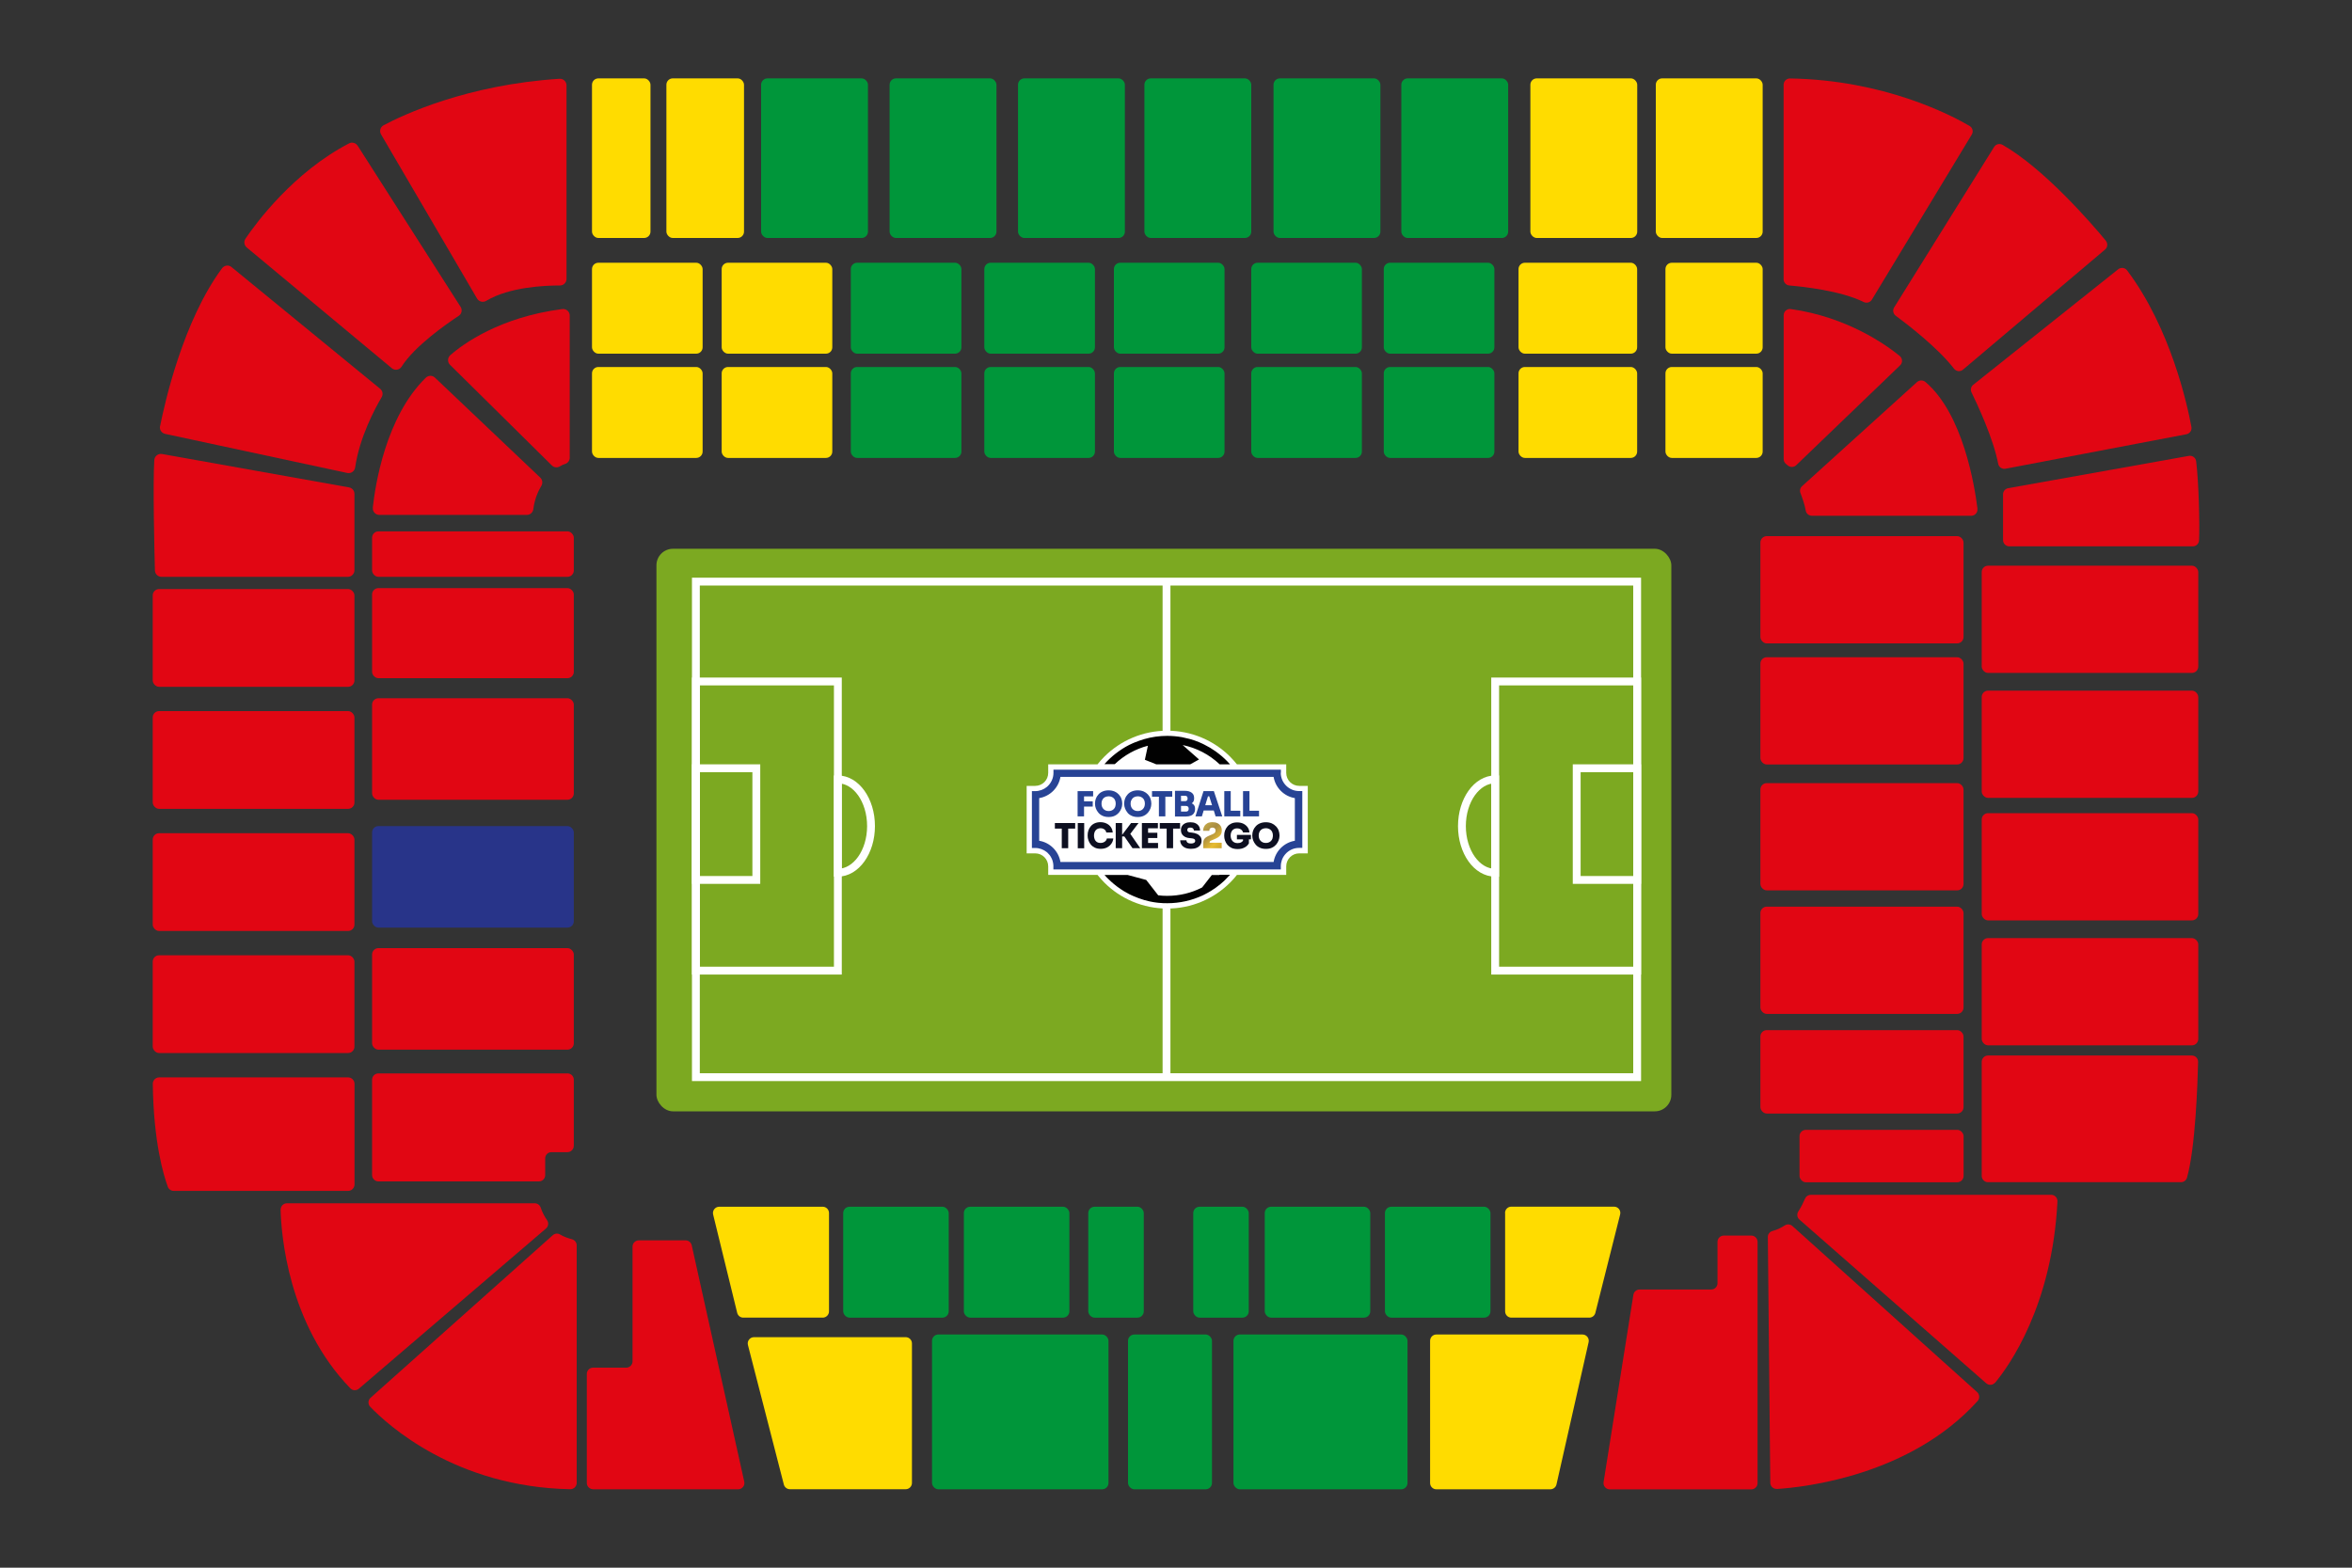 <?xml version="1.0" encoding="UTF-8"?>
<svg id="Laag_1" data-name="Laag 1" xmlns="http://www.w3.org/2000/svg" xmlns:xlink="http://www.w3.org/1999/xlink" viewBox="0 0 300 200">
  <rect x="0" y="0" width="300" height="200" fill="#333333" stroke="none"/>
  <defs>
    <style>
      .cls-1, .cls-2, .cls-3, .cls-4, .cls-5, .cls-6 {
        fill: none;
      }

      .cls-2 {
        clip-path: url(#clippath-3);
      }

      .cls-3 {
        clip-path: url(#clippath-2);
      }

      .cls-4 {
        clip-path: url(#clippath-1);
      }

      .cls-7 {
        fill: url(#Naamloos_verloop_2);
      }

      .cls-8 {
        fill: #010101;
      }

      .cls-9 {
        fill: #00963a;
      }

      .cls-10 {
        fill: #fff;
      }

      .cls-11 {
        fill: #ffdc00;
      }

      .cls-12 {
        fill: #7ca921;
      }

      .cls-13 {
        fill: #e10613;
      }

      .cls-14 {
        fill: #0d0f20;
      }

      .cls-15 {
        fill: #283489;
      }

      .cls-16 {
        fill: #274395;
      }

      .cls-5 {
        stroke: #fff;
        stroke-miterlimit: 10;
      }

      .cls-6 {
        clip-path: url(#clippath);
      }
    </style>
    <clipPath id="clippath">
      <rect class="cls-1" x="127.11" y="82.8" width="43.54" height="43.54"/>
    </clipPath>
    <clipPath id="clippath-1">
      <rect class="cls-1" x="127.11" y="82.8" width="43.54" height="43.54"/>
    </clipPath>
    <clipPath id="clippath-2">
      <path class="cls-1" d="m154,105.04c-.18.09-.31.22-.4.39-.09.16-.14.35-.14.56h.79c0-.13.03-.23.1-.3.07-.07.17-.11.3-.11s.23.04.3.11c.07.07.1.16.1.26,0,.11-.03.2-.09.28-.06.07-.15.14-.28.19l-.49.21c-.17.07-.3.15-.41.23-.1.08-.18.18-.23.28-.05.11-.07.23-.07.37v.71h2.35v-.71h-1.54v-.04c0-.06.02-.11.05-.14.03-.04.09-.07.16-.1l.49-.21c.3-.13.52-.27.65-.44.14-.16.2-.37.2-.62v-.05c0-.19-.05-.37-.14-.52-.09-.15-.23-.28-.41-.37-.18-.09-.4-.13-.65-.13s-.48.05-.66.14"/>
    </clipPath>
    <linearGradient id="Naamloos_verloop_2" data-name="Naamloos verloop 2" x1="-267.35" y1="-531.18" x2="-267.28" y2="-531.18" gradientTransform="translate(49685.35 25033.66) rotate(90) scale(93.25 -93.25)" gradientUnits="userSpaceOnUse">
      <stop offset="0" stop-color="#c6ac57"/>
      <stop offset=".2" stop-color="#cbaf46"/>
      <stop offset=".45" stop-color="#a78c44"/>
      <stop offset=".67" stop-color="#e7bc31"/>
      <stop offset="1" stop-color="#ac8728"/>
    </linearGradient>
    <clipPath id="clippath-3">
      <rect class="cls-1" x="127.11" y="82.8" width="43.54" height="43.54"/>
    </clipPath>
  </defs>
  <g>
    <rect class="cls-12" x="83.73" y="70.01" width="129.45" height="71.77" rx="2.11" ry="2.11"/>
    <rect class="cls-5" x="88.76" y="74.2" width="120.06" height="63.22"/>
    <rect class="cls-5" x="201.11" y="98.01" width="7.71" height="14.25"/>
    <rect class="cls-5" x="88.76" y="98.01" width="7.71" height="14.25"/>
    <path class="cls-5" d="m111.1,105.39c0,3.29-1.9,5.95-4.24,5.95v-11.91c2.34,0,4.24,2.66,4.24,5.96Z"/>
    <ellipse class="cls-5" cx="148.87" cy="105.89" rx="6.1" ry="5.95"/>
    <rect class="cls-5" x="190.71" y="86.94" width="18.11" height="36.89"/>
    <rect class="cls-5" x="88.76" y="86.94" width="18.11" height="36.89"/>
    <path class="cls-5" d="m190.71,99.43v11.91c-2.34,0-4.24-2.66-4.24-5.95s1.9-5.96,4.24-5.96Z"/>
    <line class="cls-5" x1="148.79" y1="74.2" x2="148.79" y2="137.42"/>
  </g>
  <g class="cls-6">
    <g class="cls-4">
      <path class="cls-10" d="m166.13,100.26h-.41c-.92,0-1.66-.74-1.66-1.66v-1.09h-6.29c-.27-.34-.56-.66-.86-.97-1.04-1.04-2.26-1.86-3.61-2.43-1.4-.59-2.89-.89-4.42-.89s-3.02.3-4.42.89c-1.35.57-2.57,1.39-3.61,2.43-.31.31-.6.63-.86.97h-6.29v1.09c0,.92-.74,1.66-1.66,1.66h-1.09v8.61h1.09c.92,0,1.66.74,1.66,1.66v1.09h6.29c.27.34.56.66.86.97,1.04,1.04,2.26,1.86,3.61,2.43,1.4.59,2.89.89,4.42.89s3.02-.3,4.42-.89c1.35-.57,2.57-1.39,3.61-2.43.31-.31.6-.63.86-.97h6.29v-1.09c0-.92.74-1.66,1.66-1.66h1.09v-8.61h-.68Z"/>
      <path class="cls-8" d="m154.9,112.2l.66-.57h-.99c-.37.47-.85,1.1-1.24,1.59-1.36.7-2.88,1.07-4.45,1.07-.39,0-.77-.02-1.15-.07l-1.53-1.96-2.38-.64h-2.94s.06.06.09.1c.06.07.13.14.19.21.06.06.12.12.18.18.12.12.24.24.37.35s.26.23.39.34c.26.22.54.42.82.61.14.1.29.19.43.28.22.13.45.26.68.38.15.08.31.15.47.22.47.21.96.39,1.47.54.17.05.34.09.51.13.09.02.17.04.26.06.26.05.52.1.79.13.09.01.18.02.27.03.18.02.36.03.54.04.18,0,.37.01.55.01,1.61,0,3.13-.36,4.5-.99.08-.04.16-.08.24-.12.3-.15.59-.31.87-.49.09-.06.18-.11.26-.17.1-.07.2-.13.3-.2.21-.15.41-.31.61-.47.13-.11.26-.22.39-.34.06-.06.13-.12.19-.18.19-.18.37-.37.55-.57.03-.03.06-.06.09-.1h-1.32c-.21.2-.43.39-.66.57"/>
      <path class="cls-8" d="m146.41,95.16l-.38,1.77,1.45.58h4.34l1.12-.62-2.09-1.84c1.76.36,3.39,1.2,4.72,2.46h1.32c-.43-.49-.9-.94-1.42-1.34-.13-.11-.27-.21-.41-.31-.45-.32-.93-.61-1.44-.86-.08-.04-.16-.08-.24-.12-.15-.07-.3-.13-.45-.2-.34-.14-.7-.27-1.06-.37-.05-.01-.1-.03-.14-.04-.3-.08-.6-.15-.91-.21-.03,0-.06-.01-.09-.02-.6-.1-1.22-.16-1.85-.16-1.01,0-1.99.14-2.92.41-.42.12-.83.27-1.23.43-.08.03-.16.07-.24.1-.16.07-.31.15-.47.22-.61.31-1.19.69-1.73,1.11-.51.4-.99.85-1.42,1.34h1.32c1.2-1.14,2.65-1.94,4.22-2.35"/>
      <path class="cls-16" d="m163.38,98.6v-.41h-29.01v.41c0,.69-.3,1.3-.77,1.73-.03.03-.06.05-.08.07-.4.33-.92.53-1.49.53h-.41v7.25h0s.41,0,.41,0c.56,0,1.08.2,1.49.53.03.02.06.05.08.07.19.18.36.38.48.62.04.07.07.13.1.2.03.06.05.12.07.19.06.19.1.39.11.6,0,.04,0,.08,0,.12v.41h29.01v-.41c0-.28.05-.55.14-.8.01-.04.03-.07.04-.11.12-.28.29-.53.5-.74.03-.03.05-.05.08-.08.42-.38.97-.61,1.57-.61h.41v-7.25h-.41c-1.29,0-2.34-1.05-2.34-2.34m-.91,11.39h-27.19c-.23-1.38-1.32-2.48-2.71-2.71v-5.44c1.38-.23,2.48-1.32,2.71-2.71h27.19c.23,1.38,1.32,2.48,2.71,2.71v5.44c-1.38.23-2.48,1.32-2.71,2.71"/>
      <polygon class="cls-16" points="138.27 104.15 138.27 102.9 139.38 102.9 139.38 102.23 138.27 102.23 138.27 101.6 139.43 101.6 139.43 100.93 138.27 100.93 138.18 100.93 137.45 100.93 137.45 104.15 138.27 104.15"/>
      <path class="cls-16" d="m142.15,100.97c-.22-.09-.47-.14-.75-.14s-.54.05-.75.14c-.22.09-.4.22-.54.38-.15.16-.26.34-.33.53-.07.2-.11.39-.11.6v.1c0,.18.04.37.11.56.07.19.18.37.32.54.14.17.32.3.54.4.22.1.47.15.77.15s.55-.05.76-.15c.22-.1.4-.24.54-.4.14-.17.25-.35.32-.54.07-.19.11-.38.11-.56v-.1c0-.2-.04-.4-.11-.6-.07-.2-.19-.37-.33-.53-.15-.16-.33-.29-.54-.38m.1,1.93c-.04.11-.1.21-.18.3-.08.09-.17.15-.29.2-.11.05-.24.07-.38.07s-.27-.02-.38-.07c-.11-.05-.21-.11-.29-.2-.08-.09-.14-.18-.18-.3-.04-.11-.06-.24-.06-.37,0-.14.02-.27.06-.38.04-.11.1-.21.18-.3.08-.08.17-.15.29-.19.11-.04.24-.07.38-.07s.26.02.37.07c.11.04.21.11.29.19.08.08.14.18.18.3.04.11.06.24.06.38,0,.13-.02.26-.06.37"/>
      <path class="cls-16" d="m143.81,103.68c.14.17.32.3.54.4.22.1.47.15.77.15s.55-.05.76-.15c.22-.1.4-.24.54-.4.14-.17.25-.35.32-.54.07-.19.11-.38.11-.56v-.1c0-.2-.04-.4-.11-.6-.07-.2-.19-.37-.33-.53-.15-.16-.33-.29-.54-.38-.22-.09-.47-.14-.75-.14s-.54.05-.75.14c-.22.09-.4.22-.54.38-.15.16-.26.34-.33.53-.07.2-.11.39-.11.6v.1c0,.18.04.37.11.56.07.19.18.37.32.54m.46-1.53c.04-.11.1-.21.18-.3.08-.08.17-.15.29-.19.11-.04.24-.07.38-.07s.26.02.37.07c.11.04.21.11.29.19.08.08.14.18.18.3.04.11.06.24.06.38,0,.13-.02.26-.06.37-.04.11-.1.21-.18.3-.08.09-.17.15-.29.2-.11.05-.24.07-.38.07s-.27-.02-.38-.07c-.11-.05-.21-.11-.29-.2-.08-.09-.14-.18-.18-.3-.04-.11-.06-.24-.06-.37,0-.14.02-.27.06-.38"/>
      <polygon class="cls-16" points="147.82 104.15 148.64 104.15 148.64 101.64 149.52 101.64 149.52 100.93 146.94 100.93 146.94 101.64 147.82 101.64 147.82 104.15"/>
      <path class="cls-16" d="m149.85,104.17h1.39c.26,0,.47-.04.65-.11.18-.07.31-.18.4-.32.09-.14.14-.3.14-.5v-.06c0-.21-.05-.37-.15-.49-.07-.09-.16-.15-.27-.21.05-.04.1-.08.14-.12.1-.12.16-.28.16-.49v-.07c0-.29-.1-.52-.31-.67-.21-.16-.5-.24-.87-.24h-1.26v3.27Zm1.68-.72c-.06.06-.15.09-.27.09h-.62v-.72h.62c.12,0,.21.03.27.09.06.06.09.15.09.27s-.03.21-.09.27m-.39-1.93c.12,0,.21.03.26.09.05.06.08.15.08.26s-.03.19-.08.25c-.05.06-.14.09-.26.09h-.5v-.69h.5Z"/>
      <path class="cls-16" d="m153.51,100.93l-1.03,3.22h.82l.23-.75h1.29l.23.75h.85l-1.07-3.22h-1.31Zm.22,1.8l.35-1.14h.16l.36,1.14h-.87Z"/>
      <polygon class="cls-16" points="156.98 104.15 158.2 104.15 158.2 103.43 156.98 103.43 156.98 100.93 156.16 100.93 156.16 104.15 156.89 104.15 156.98 104.15"/>
      <polygon class="cls-16" points="160.59 103.43 159.37 103.43 159.37 100.93 158.55 100.93 158.55 104.15 159.28 104.15 159.37 104.15 160.59 104.15 160.59 103.43"/>
      <polygon class="cls-14" points="134.55 105.71 135.43 105.71 135.43 108.21 136.25 108.21 136.25 105.71 137.14 105.71 137.14 105 134.55 105 134.55 105.71"/>
      <rect class="cls-14" x="137.47" y="105" width=".82" height="3.22"/>
      <path class="cls-14" d="m140.89,107.39c-.14.1-.32.15-.52.15-.13,0-.25-.02-.35-.06-.1-.04-.19-.11-.26-.19-.07-.08-.13-.18-.16-.3-.04-.11-.06-.24-.06-.39s.02-.27.06-.39c.04-.11.09-.21.16-.29.07-.08.15-.14.26-.19.1-.04.22-.07.34-.07.14,0,.26.02.36.07.11.05.19.11.26.19.07.08.11.18.13.29h.82c-.02-.26-.1-.49-.24-.69-.14-.2-.32-.35-.55-.46-.23-.11-.49-.17-.78-.17-.28,0-.52.05-.72.14-.21.09-.38.22-.51.38-.14.16-.24.34-.3.53-.07.2-.1.39-.1.6v.1c0,.18.03.37.1.56.06.19.16.37.3.54.14.17.31.3.52.4.21.1.46.15.75.15.31,0,.58-.06.81-.18.23-.12.41-.28.55-.48.14-.2.22-.42.24-.66h-.82c-.03.17-.12.3-.26.4"/>
      <polygon class="cls-14" points="145.22 105 144.27 105 143.13 106.5 143.13 105 142.31 105 142.31 108.21 143.13 108.21 143.13 106.71 143.41 106.71 144.45 108.21 145.44 108.21 144.17 106.38 145.22 105"/>
      <polygon class="cls-14" points="146.44 106.91 147.62 106.91 147.62 106.24 146.44 106.24 146.44 105.67 147.69 105.67 147.69 105 146.44 105 146.35 105 145.65 105 145.65 108.21 146.35 108.21 146.44 108.21 147.71 108.21 147.71 107.54 146.44 107.54 146.44 106.91"/>
      <polygon class="cls-14" points="149.63 108.21 149.63 105.71 150.52 105.71 150.52 105 147.93 105 147.93 105.71 148.81 105.71 148.81 108.21 149.63 108.21"/>
      <path class="cls-14" d="m151.62,105.62c.06-.03.13-.04.22-.04.09,0,.17.02.24.05.07.03.12.08.15.14.04.06.05.12.05.19h.79c0-.21-.05-.4-.15-.56-.1-.16-.24-.28-.42-.37-.18-.09-.41-.13-.67-.13-.24,0-.46.04-.63.12-.18.08-.32.19-.42.34-.1.15-.15.33-.15.54,0,.3.1.54.3.71.2.18.46.28.79.31l.21.02c.19.01.32.05.4.1.08.05.12.12.12.22,0,.07-.02.14-.06.19-.04.05-.1.09-.19.12-.08.03-.18.04-.29.04-.13,0-.24-.02-.33-.05-.09-.04-.15-.08-.19-.15-.04-.06-.06-.13-.06-.21h-.79c0,.21.05.4.16.56.1.16.26.29.46.39.2.09.46.14.76.14.28,0,.52-.04.72-.13.2-.09.35-.21.46-.36.11-.16.16-.34.16-.55s-.05-.39-.16-.53c-.11-.14-.25-.26-.44-.34-.19-.08-.4-.14-.64-.16l-.21-.02c-.14-.01-.24-.05-.29-.11-.06-.06-.08-.13-.08-.21,0-.06.02-.12.05-.17.03-.05.08-.09.14-.12"/>
    </g>
    <g class="cls-3">
      <rect class="cls-7" x="152.64" y="104.54" width="4.04" height="4.04" transform="translate(-30.05 140.57) rotate(-45)"/>
    </g>
    <g class="cls-2">
      <path class="cls-14" d="m159.3,107.58v-.5h.26v-.57h-1.79v.57h.78v.17c-.05.08-.12.14-.22.2-.13.08-.29.11-.47.11-.14,0-.27-.02-.38-.07-.11-.05-.2-.11-.28-.2-.07-.09-.13-.19-.17-.3-.04-.12-.06-.24-.06-.38s.02-.26.05-.37c.04-.11.09-.21.16-.3.07-.08.15-.15.26-.19.1-.05.22-.07.35-.07s.26.02.37.07c.11.05.19.11.26.19.07.08.11.17.13.26h.82c-.02-.25-.1-.48-.24-.67-.14-.19-.32-.34-.55-.45-.23-.11-.49-.16-.79-.16-.28,0-.52.05-.72.14-.21.1-.38.22-.51.38-.14.16-.24.34-.31.53-.07.2-.1.39-.1.59v.1c0,.19.03.37.1.57.06.19.17.37.3.54.14.16.32.3.53.4.22.1.48.15.78.15.33,0,.61-.06.86-.19.25-.12.44-.3.58-.54"/>
      <path class="cls-14" d="m162.75,105.42c-.15-.16-.33-.29-.54-.38-.22-.09-.47-.14-.75-.14s-.54.05-.75.14c-.22.09-.4.22-.54.38-.15.16-.26.34-.33.53-.07.2-.11.39-.11.6v.1c0,.18.04.37.11.56.07.19.18.37.32.54.14.17.32.3.54.4.22.1.47.15.77.15s.55-.05.76-.15c.22-.1.4-.24.54-.4.14-.17.25-.35.32-.54.07-.19.11-.38.11-.56v-.1c0-.2-.04-.4-.11-.6-.07-.2-.19-.37-.33-.53m-.45,1.55c-.04.11-.1.21-.18.3-.08.09-.17.15-.29.2-.11.05-.24.07-.38.07s-.27-.02-.38-.07c-.11-.05-.21-.11-.29-.2-.08-.09-.14-.18-.18-.3-.04-.11-.06-.24-.06-.37,0-.14.02-.27.06-.38.04-.11.1-.21.18-.3.08-.08.17-.15.29-.19.11-.04.24-.07.38-.07s.26.02.37.07c.11.04.21.11.29.19.08.08.14.18.18.3.04.11.06.24.06.38,0,.13-.02.26-.06.37"/>
    </g>
  </g>
  <rect class="cls-11" x="75.51" y="46.82" width="14.11" height="11.6" rx=".81" ry=".81"/>
  <rect class="cls-13" x="47.46" y="67.79" width="25.73" height="5.8" rx=".81" ry=".81"/>
  <rect class="cls-13" x="47.46" y="75.03" width="25.73" height="11.49" rx=".81" ry=".81"/>
  <rect class="cls-13" x="47.46" y="89.08" width="25.73" height="12.95" rx=".81" ry=".81"/>
  <rect class="cls-15" x="47.46" y="105.39" width="25.73" height="12.95" rx=".81" ry=".81"/>
  <rect class="cls-13" x="47.46" y="120.96" width="25.73" height="12.95" rx=".81" ry=".81"/>
  <path class="cls-13" d="m73.19,137.75v8.42c0,.45-.37.82-.82.82h-2.04c-.44,0-.79.35-.79.79v2.14c0,.44-.36.8-.8.8h-20.47c-.45,0-.81-.37-.81-.81v-12.16c0-.45.36-.81.81-.81h24.11c.45,0,.81.36.81.81Z"/>
  <rect class="cls-13" x="19.48" y="121.87" width="25.73" height="12.47" rx=".81" ry=".81"/>
  <rect class="cls-13" x="19.48" y="106.3" width="25.73" height="12.47" rx=".81" ry=".81"/>
  <rect class="cls-13" x="19.48" y="90.72" width="25.73" height="12.47" rx=".81" ry=".81"/>
  <rect class="cls-13" x="19.48" y="75.15" width="25.73" height="12.47" rx=".81" ry=".81"/>
  <rect class="cls-11" x="75.51" y="33.52" width="14.11" height="11.6" rx=".81" ry=".81"/>
  <rect class="cls-11" x="75.51" y="10" width="7.46" height="20.36" rx=".81" ry=".81"/>
  <rect class="cls-11" x="85" y="10" width="9.9" height="20.36" rx=".81" ry=".81"/>
  <rect class="cls-9" x="97.08" y="10" width="13.63" height="20.36" rx=".81" ry=".81"/>
  <rect class="cls-9" x="113.47" y="10" width="13.63" height="20.36" rx=".81" ry=".81"/>
  <rect class="cls-9" x="129.85" y="10" width="13.63" height="20.36" rx=".81" ry=".81"/>
  <rect class="cls-9" x="145.97" y="10" width="13.63" height="20.36" rx=".81" ry=".81"/>
  <rect class="cls-9" x="162.44" y="10" width="13.63" height="20.36" rx=".81" ry=".81"/>
  <rect class="cls-9" x="178.74" y="10" width="13.63" height="20.36" rx=".81" ry=".81"/>
  <rect class="cls-11" x="195.2" y="10" width="13.63" height="20.36" rx=".81" ry=".81"/>
  <rect class="cls-11" x="211.2" y="10" width="13.63" height="20.36" rx=".81" ry=".81"/>
  <rect class="cls-11" x="92.05" y="46.82" width="14.11" height="11.6" rx=".81" ry=".81"/>
  <rect class="cls-9" x="108.52" y="46.82" width="14.11" height="11.6" rx=".81" ry=".81"/>
  <rect class="cls-11" x="92.05" y="33.52" width="14.11" height="11.6" rx=".81" ry=".81"/>
  <rect class="cls-9" x="107.55" y="153.95" width="13.46" height="14.15" rx=".81" ry=".81"/>
  <rect class="cls-9" x="122.94" y="153.95" width="13.46" height="14.15" rx=".81" ry=".81"/>
  <rect class="cls-9" x="161.32" y="153.95" width="13.46" height="14.15" rx=".81" ry=".81"/>
  <rect class="cls-9" x="176.65" y="153.95" width="13.46" height="14.15" rx=".81" ry=".81"/>
  <rect class="cls-9" x="157.33" y="170.25" width="22.2" height="19.75" rx=".81" ry=".81"/>
  <rect class="cls-9" x="143.88" y="170.25" width="10.71" height="19.75" rx=".81" ry=".81"/>
  <rect class="cls-9" x="118.88" y="170.25" width="22.51" height="19.75" rx=".81" ry=".81"/>
  <rect class="cls-9" x="138.81" y="153.95" width="7.08" height="14.15" rx=".81" ry=".81"/>
  <rect class="cls-9" x="152.2" y="153.95" width="7.08" height="14.15" rx=".81" ry=".81"/>
  <rect class="cls-9" x="108.52" y="33.52" width="14.11" height="11.6" rx=".81" ry=".81"/>
  <rect class="cls-9" x="125.55" y="46.82" width="14.11" height="11.6" rx=".81" ry=".81"/>
  <rect class="cls-9" x="125.55" y="33.52" width="14.11" height="11.6" rx=".81" ry=".81"/>
  <rect class="cls-9" x="142.08" y="46.82" width="14.11" height="11.6" rx=".81" ry=".81"/>
  <rect class="cls-9" x="142.08" y="33.52" width="14.11" height="11.6" rx=".81" ry=".81"/>
  <rect class="cls-9" x="159.6" y="46.82" width="14.11" height="11.6" rx=".81" ry=".81"/>
  <rect class="cls-9" x="159.6" y="33.52" width="14.11" height="11.6" rx=".81" ry=".81"/>
  <rect class="cls-9" x="176.5" y="46.82" width="14.11" height="11.6" rx=".81" ry=".81"/>
  <rect class="cls-9" x="176.5" y="33.52" width="14.11" height="11.6" rx=".81" ry=".81"/>
  <rect class="cls-11" x="193.69" y="46.82" width="15.13" height="11.6" rx=".81" ry=".81"/>
  <rect class="cls-11" x="193.69" y="33.52" width="15.13" height="11.6" rx=".81" ry=".81"/>
  <rect class="cls-11" x="212.43" y="46.82" width="12.4" height="11.6" rx=".81" ry=".81"/>
  <rect class="cls-13" x="224.54" y="68.4" width="25.91" height="13.68" rx=".81" ry=".81"/>
  <rect class="cls-13" x="252.77" y="72.17" width="27.62" height="13.68" rx=".81" ry=".81"/>
  <rect class="cls-13" x="252.77" y="88.11" width="27.62" height="13.68" rx=".81" ry=".81"/>
  <rect class="cls-13" x="252.77" y="103.74" width="27.62" height="13.68" rx=".81" ry=".81"/>
  <rect class="cls-13" x="252.77" y="119.68" width="27.62" height="13.68" rx=".81" ry=".81"/>
  <rect class="cls-13" x="224.54" y="83.85" width="25.91" height="13.68" rx=".81" ry=".81"/>
  <rect class="cls-13" x="224.54" y="99.91" width="25.91" height="13.68" rx=".81" ry=".81"/>
  <rect class="cls-13" x="224.54" y="115.67" width="25.91" height="13.68" rx=".81" ry=".81"/>
  <rect class="cls-13" x="224.54" y="131.42" width="25.91" height="10.64" rx=".81" ry=".81"/>
  <rect class="cls-13" x="229.53" y="144.14" width="20.93" height="6.69" rx=".81" ry=".81"/>
  <rect class="cls-11" x="212.43" y="33.52" width="12.4" height="11.6" rx=".81" ry=".81"/>
  <path class="cls-13" d="m21.4,151.39c-.52-1.41-1.82-5.66-1.91-13.12,0-.45.36-.82.82-.82h24.09c.45,0,.82.37.82.82v12.84c0,.45-.37.82-.82.82h-22.23c-.34,0-.65-.21-.77-.53Z"/>
  <path class="cls-11" d="m104.94,153.95h-13.2c-.52,0-.9.49-.78.99l3.07,12.55c.09.36.41.61.78.61h10.13c.44,0,.8-.36.8-.8v-12.55c0-.44-.36-.8-.8-.8Z"/>
  <path class="cls-11" d="m96.19,170.59h19.33c.44,0,.8.36.8.8v17.8c0,.44-.36.8-.8.8h-14.76c-.37,0-.69-.25-.78-.6l-4.58-17.8c-.13-.51.25-1,.78-1Z"/>
  <path class="cls-13" d="m75.64,190h18.51c.51,0,.9-.48.78-.98l-6.7-30.15c-.08-.37-.41-.63-.78-.63h-5.97c-.44,0-.8.36-.8.8v14.64c0,.44-.36.8-.8.8h-4.23c-.44,0-.8.36-.8.8v13.91c0,.44.36.8.8.8Z"/>
  <path class="cls-13" d="m47.23,179.48c2.2,2.29,10.87,10.23,25.51,10.51.45,0,.82-.36.82-.81v-30.3c0-.37-.25-.68-.6-.78-.44-.12-1.04-.31-1.51-.6-.3-.19-.69-.15-.95.09l-23.23,20.73c-.34.3-.36.82-.05,1.15Z"/>
  <path class="cls-13" d="m35.79,154.32c.08,3.13.93,14.58,8.9,22.8.29.3.77.32,1.09.04l23.86-20.43c.31-.27.37-.72.14-1.06-.27-.39-.6-.95-.81-1.6-.11-.33-.41-.56-.76-.56h-31.61c-.45,0-.81.37-.8.82Z"/>
  <path class="cls-11" d="m191.98,154.75v12.55c0,.44.36.8.8.8h9.93c.37,0,.69-.25.78-.61l3.16-12.55c.13-.51-.25-1-.78-1h-13.1c-.44,0-.8.36-.8.8Z"/>
  <path class="cls-11" d="m182.41,171.05v18.15c0,.44.36.8.8.8h14.54c.37,0,.7-.26.78-.62l4.1-18.15c.11-.5-.27-.98-.78-.98h-18.64c-.44,0-.8.36-.8.8Z"/>
  <path class="cls-13" d="m219.07,158.42v5.29c0,.44-.36.8-.8.8h-9.14c-.39,0-.73.29-.79.68l-3.8,23.89c-.08.49.3.93.79.93h18.05c.44,0,.8-.36.8-.8v-30.78c0-.44-.36-.8-.8-.8h-3.51c-.44,0-.8.36-.8.8Z"/>
  <path class="cls-13" d="m226.64,189.96c3.49-.22,17.02-1.7,25.61-11.23.29-.33.26-.83-.07-1.13l-23.56-21.19c-.27-.24-.66-.27-.96-.08-.39.25-.97.56-1.56.71-.36.09-.62.41-.61.78l.31,31.34c0,.46.39.82.85.79Z"/>
  <path class="cls-13" d="m254.49,176.39c1.76-2.13,7.27-9.79,7.94-23.12.02-.46-.35-.84-.8-.84h-30.66c-.32,0-.61.19-.74.49-.18.43-.49,1.08-.85,1.63-.22.33-.16.78.14,1.04l23.82,20.88c.34.3.86.26,1.14-.09Z"/>
  <path class="cls-13" d="m280.37,135.48c-.06,2.64-.34,11.01-1.42,14.77-.1.34-.41.57-.77.57h-24.61c-.44,0-.8-.36-.8-.8v-14.56c0-.44.36-.8.8-.8h26c.45,0,.81.37.8.82Z"/>
  <path class="cls-13" d="m280.49,68.94c.1-2.01-.04-7.49-.37-10.1-.06-.45-.48-.76-.93-.68l-23.04,4.12c-.38.07-.66.4-.66.79v5.83c0,.44.36.8.8.8h23.4c.43,0,.78-.33.8-.76Z"/>
  <path class="cls-13" d="m279.52,54.48c-.52-2.81-2.64-12.59-8.21-19.99-.27-.36-.79-.41-1.13-.14l-18.49,14.74c-.29.23-.39.64-.22.97.75,1.54,2.78,5.87,3.4,9.1.08.44.5.72.93.64l23.08-4.4c.43-.08.72-.5.64-.93Z"/>
  <path class="cls-13" d="m268.61,30.72c-1.75-2.12-7.82-9.17-13.18-12.24-.38-.21-.85-.1-1.08.27l-12.75,20.47c-.22.35-.13.82.2,1.06,1.49,1.1,5.38,4.09,7.43,6.75.28.36.8.43,1.15.13l18.12-15.32c.33-.28.38-.78.1-1.12Z"/>
  <path class="cls-13" d="m251.23,16.07c-2.41-1.41-10.94-5.87-22.92-6.06-.44,0-.81.36-.81.8v24.81c0,.42.32.76.73.8,1.81.15,6.56.67,9.49,2.11.37.18.82.06,1.04-.3l12.74-21.06c.23-.38.11-.88-.28-1.1Z"/>
  <path class="cls-13" d="m252.23,64.91c-.36-2.9-1.83-12.1-6.64-16.18-.31-.26-.76-.26-1.07.01l-14.66,13.28c-.25.22-.33.57-.21.88.22.57.55,1.5.67,2.23.06.39.4.67.79.67h20.32c.48,0,.85-.42.79-.89Z"/>
  <path class="cls-13" d="m242.32,45.42c-1.74-1.42-6.71-4.98-13.89-5.99-.49-.07-.92.3-.92.79v18.35c0,.25.12.49.32.64.07.05.14.11.21.17.31.27.78.25,1.07-.03l13.25-12.74c.35-.33.32-.89-.05-1.2Z"/>
  <path class="cls-13" d="m19.76,72.77c-.07-2.65-.27-11.04-.08-14.07.03-.5.49-.87.99-.78l23.85,4.26c.4.07.69.42.69.83v9.74c0,.46-.38.84-.84.84h-23.77c-.45,0-.83-.36-.84-.82Z"/>
  <path class="cls-13" d="m20.42,54.37c.59-2.97,2.93-13.43,7.9-20.14.29-.39.84-.47,1.21-.16l18.96,15.53c.32.26.4.72.19,1.07-.83,1.41-2.82,5.09-3.38,8.97-.07.48-.53.8-1,.7l-23.24-4.99c-.45-.1-.74-.53-.65-.98Z"/>
  <path class="cls-13" d="m31.31,30.45c1.38-2.04,6.15-8.49,13.22-12.16.38-.2.85-.06,1.09.3l13.13,20.56c.25.39.14.9-.25,1.15-1.62,1.07-5.64,3.88-7.28,6.48-.27.43-.85.52-1.24.2l-18.51-15.41c-.33-.28-.4-.76-.16-1.11Z"/>
  <path class="cls-13" d="m48.93,15.98c2.44-1.3,10.62-5.18,22.44-5.93.48-.03.89.36.89.84v24.69c0,.46-.37.84-.84.84-1.87,0-6.43.17-9.4,1.96-.4.24-.93.12-1.17-.29l-12.25-20.95c-.24-.41-.09-.94.33-1.16Z"/>
  <path class="cls-13" d="m47.55,64.76c.31-2.84,1.64-11.58,6.76-16.57.33-.32.84-.33,1.17-.01l13.43,12.75c.29.27.34.71.14,1.05-.35.58-.85,1.6-1.02,2.96-.05.42-.4.75-.83.75h-18.81c-.5,0-.89-.43-.83-.92Z"/>
  <path class="cls-13" d="m57.43,45.31c1.63-1.41,6.3-4.85,14.28-5.88.51-.07.96.32.96.83v18.13c0,.37-.24.69-.59.8-.2.06-.43.15-.64.29-.33.22-.77.18-1.05-.1l-12.99-12.84c-.35-.34-.33-.91.04-1.23Z"/>
</svg>